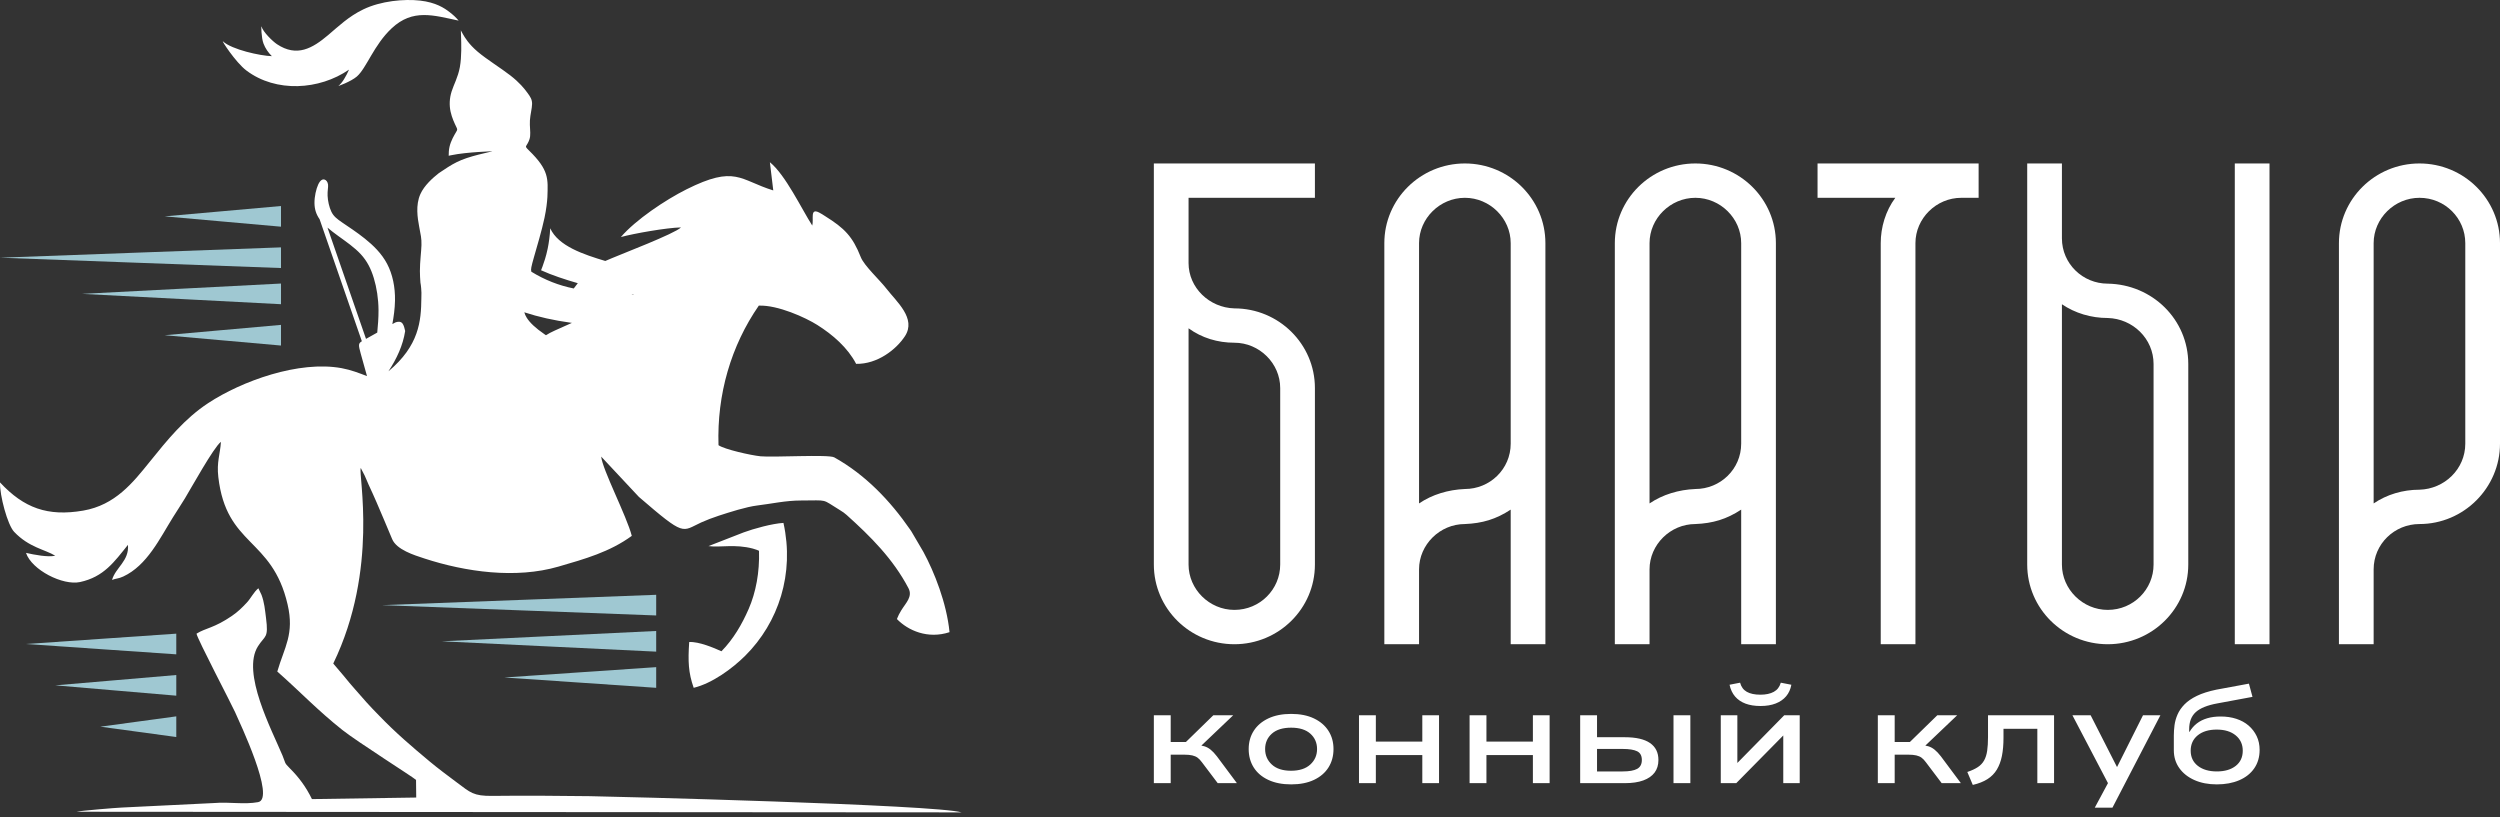 <?xml version="1.0" encoding="UTF-8"?> <svg xmlns="http://www.w3.org/2000/svg" width="260" height="85" viewBox="0 0 260 85" fill="none"><rect x="0" y="0" width="260" height="85" fill="#333333" stroke="none"/><path d="M136.751 20.572H123.61V27.357C123.61 29.929 125.776 32 128.375 32.072C132.997 32.072 136.751 35.786 136.751 40.357C136.751 40.357 136.751 54.143 136.751 58.714C136.751 63.286 132.997 67 128.375 67C123.754 67 120 63.286 120 58.714V17H136.751V20.572ZM128.375 35.643C126.643 35.643 124.982 35.143 123.61 34.143V58.714C123.61 61.286 125.776 63.429 128.375 63.429C131.047 63.429 133.141 61.286 133.141 58.714V40.357C133.141 37.786 130.975 35.643 128.375 35.643ZM152.347 17C156.967 17 160.722 20.714 160.722 25.286V67H157.112V53C155.596 54 154.152 54.428 152.347 54.5C149.747 54.5 147.581 56.643 147.581 59.214V67H143.971V25.286C143.971 20.714 147.726 17 152.347 17ZM157.112 46.143C157.112 46.143 157.112 27.857 157.112 25.286C157.112 22.714 154.946 20.572 152.347 20.572C149.747 20.572 147.581 22.714 147.581 25.286V52.357C148.953 51.429 150.614 50.929 152.347 50.857C154.946 50.857 157.112 48.786 157.112 46.143ZM176.318 17C180.939 17 184.693 20.714 184.693 25.286V67H181.083V53C179.567 54 178.123 54.428 176.318 54.5C173.718 54.5 171.552 56.643 171.552 59.214V67H167.942V25.286C167.942 20.714 171.697 17 176.318 17ZM181.083 46.143C181.083 46.143 181.083 27.857 181.083 25.286C181.083 22.714 178.917 20.572 176.318 20.572C173.718 20.572 171.552 22.714 171.552 25.286V52.357C172.924 51.429 174.585 50.929 176.318 50.857C178.917 50.857 181.083 48.786 181.083 46.143ZM195.596 67H199.206V25.286C199.206 22.714 201.372 20.572 203.971 20.572H205.776V17H189.025V20.572H197.112C196.101 21.929 195.596 23.643 195.596 25.286V67ZM219.206 29.5C223.827 29.572 227.581 33.214 227.581 37.857C227.581 37.857 227.581 54.143 227.581 58.714C227.581 63.286 223.827 67 219.206 67C214.585 67 210.83 63.286 210.83 58.714V17H214.44V24.786C214.44 27.429 216.606 29.5 219.206 29.5ZM223.971 58.714V37.857C223.971 35.214 221.805 33.143 219.206 33.072C217.473 33.072 215.812 32.572 214.44 31.643V58.714C214.44 61.286 216.606 63.429 219.206 63.429C221.877 63.429 223.971 61.286 223.971 58.714ZM232.419 67V17H236.029V67H232.419ZM251.625 17C256.246 17 260 20.714 260 25.286V46.143C260 50.714 256.246 54.5 251.625 54.5C249.025 54.5 246.859 56.571 246.859 59.214V67H243.249V25.286C243.249 20.714 247.004 17 251.625 17ZM256.39 46.143V25.286C256.39 22.714 254.296 20.572 251.625 20.572C249.025 20.572 246.859 22.714 246.859 25.286V52.357C248.231 51.429 249.892 50.929 251.625 50.929C254.224 50.857 256.39 48.786 256.39 46.143Z" fill="white"></path><path d="M120 81.448V74.388H121.753V77.167H123.335L126.185 74.388H128.252L124.561 77.904L124.39 77.465C124.732 77.493 125.019 77.543 125.252 77.613C125.485 77.684 125.703 77.802 125.908 77.968C126.112 78.133 126.328 78.362 126.556 78.656L128.637 81.448H126.642L125.003 79.279C124.851 79.071 124.701 78.913 124.554 78.804C124.406 78.696 124.223 78.615 124.005 78.563C123.786 78.511 123.506 78.485 123.164 78.485H121.753V81.448H120ZM134.281 81.576C133.359 81.576 132.566 81.42 131.901 81.108C131.235 80.796 130.73 80.364 130.383 79.811C130.036 79.258 129.863 78.622 129.863 77.904C129.863 77.186 130.038 76.552 130.39 76.004C130.741 75.456 131.247 75.026 131.908 74.714C132.568 74.402 133.359 74.246 134.281 74.246C135.202 74.246 135.991 74.402 136.646 74.714C137.302 75.026 137.806 75.456 138.157 76.004C138.509 76.552 138.684 77.186 138.684 77.904C138.684 78.622 138.511 79.258 138.164 79.811C137.817 80.364 137.314 80.796 136.654 81.108C135.993 81.42 135.202 81.576 134.281 81.576ZM134.266 80.158C135.131 80.158 135.799 79.943 136.269 79.513C136.739 79.083 136.974 78.547 136.974 77.904C136.974 77.252 136.741 76.718 136.276 76.302C135.81 75.886 135.145 75.678 134.281 75.678C133.407 75.678 132.737 75.886 132.271 76.302C131.806 76.718 131.573 77.252 131.573 77.904C131.573 78.547 131.806 79.083 132.271 79.513C132.737 79.943 133.402 80.158 134.266 80.158ZM141.335 81.448V74.388H143.088V77.124H147.92V74.388H149.659V81.448H147.92V78.528H143.088V81.448H141.335ZM152.837 81.448V74.388H154.59V77.124H159.421V74.388H161.16V81.448H159.421V78.528H154.59V81.448H152.837ZM164.338 81.448V74.388H166.091V76.671H168.97C170.139 76.671 171.015 76.871 171.6 77.273C172.184 77.675 172.476 78.263 172.476 79.038C172.476 79.558 172.343 79.995 172.077 80.35C171.811 80.704 171.419 80.976 170.901 81.165C170.384 81.354 169.745 81.448 168.985 81.448H164.338ZM166.091 80.229H168.756C169.44 80.229 169.944 80.139 170.267 79.96C170.59 79.78 170.752 79.473 170.752 79.038C170.752 78.594 170.588 78.292 170.26 78.131C169.932 77.97 169.431 77.89 168.756 77.89H166.091V80.229ZM174.044 81.448V74.388H175.797V81.448H174.044ZM178.961 81.448V74.388H180.685V79.492H180.543L185.56 74.388H187.17V81.448H185.46V76.345H185.602L180.571 81.448H178.961ZM183.094 73.424C182.495 73.424 181.975 73.341 181.533 73.176C181.092 73.011 180.731 72.765 180.45 72.439C180.17 72.113 179.978 71.704 179.873 71.213L180.97 71C181.084 71.435 181.317 71.751 181.669 71.95C182.02 72.148 182.491 72.248 183.08 72.248C183.65 72.248 184.115 72.148 184.476 71.95C184.838 71.751 185.08 71.435 185.203 71L186.301 71.213C186.215 71.685 186.035 72.085 185.759 72.411C185.484 72.737 185.123 72.987 184.676 73.162C184.229 73.337 183.702 73.424 183.094 73.424ZM195.294 81.448V74.388H197.047V77.167H198.629L201.479 74.388H203.546L199.854 77.904L199.683 77.465C200.025 77.493 200.313 77.543 200.546 77.613C200.778 77.684 200.997 77.802 201.201 77.968C201.406 78.133 201.622 78.362 201.85 78.656L203.931 81.448H201.935L200.296 79.279C200.144 79.071 199.995 78.913 199.847 78.804C199.7 78.696 199.517 78.615 199.299 78.563C199.08 78.511 198.8 78.485 198.458 78.485H197.047V81.448H195.294ZM205.17 81.632L204.6 80.286C205.047 80.135 205.41 79.967 205.691 79.782C205.971 79.598 206.189 79.367 206.346 79.088C206.503 78.809 206.61 78.471 206.667 78.074C206.724 77.677 206.753 77.209 206.753 76.671V74.388H213.622V81.448H211.883V75.792H208.363V76.727C208.363 77.446 208.308 78.077 208.199 78.62C208.09 79.163 207.914 79.636 207.672 80.038C207.429 80.439 207.104 80.77 206.695 81.03C206.287 81.29 205.779 81.491 205.17 81.632ZM217.855 84L219.593 80.768V82.143L215.532 74.388H217.427L220.178 79.79H220.164L222.872 74.388H224.682L219.693 84H217.855ZM230.553 81.576C229.67 81.576 228.893 81.427 228.223 81.129C227.553 80.832 227.028 80.416 226.648 79.882C226.268 79.348 226.078 78.731 226.078 78.032V76.501C226.078 76.16 226.102 75.804 226.149 75.43C226.197 75.057 226.301 74.684 226.463 74.31C226.625 73.937 226.867 73.585 227.19 73.254C227.513 72.923 227.943 72.628 228.48 72.368C229.017 72.108 229.694 71.893 230.511 71.723L233.888 71.099L234.259 72.474L230.596 73.155C229.56 73.344 228.815 73.646 228.359 74.062C227.902 74.478 227.674 75.069 227.674 75.834V76.104H227.717C227.917 75.763 228.169 75.475 228.473 75.239C228.777 75.003 229.135 74.823 229.549 74.7C229.962 74.577 230.43 74.516 230.952 74.516C231.542 74.516 232.083 74.596 232.577 74.757C233.071 74.918 233.496 75.151 233.853 75.459C234.209 75.766 234.489 76.132 234.694 76.557C234.898 76.983 235 77.46 235 77.989C235 78.726 234.815 79.364 234.444 79.903C234.074 80.442 233.553 80.855 232.884 81.143C232.214 81.432 231.437 81.576 230.553 81.576ZM230.553 80.229C231.37 80.229 232.024 80.038 232.513 79.655C233.002 79.272 233.247 78.745 233.247 78.074C233.247 77.413 233.002 76.881 232.513 76.479C232.024 76.078 231.366 75.877 230.539 75.877C229.712 75.877 229.055 76.075 228.565 76.472C228.076 76.869 227.831 77.403 227.831 78.074C227.831 78.736 228.078 79.26 228.572 79.648C229.066 80.035 229.727 80.229 230.553 80.229Z" fill="white"></path><path fill-rule="evenodd" clip-rule="evenodd" d="M73.679 56.796C74.933 56.955 76.433 56.564 78.295 57.053L78.69 57.179C78.726 57.192 78.786 57.219 78.815 57.23C78.843 57.241 78.898 57.261 78.937 57.284C79.008 59.525 78.607 61.618 77.863 63.327C77.162 64.936 76.265 66.475 75.03 67.733C74.258 67.38 72.681 66.712 71.677 66.772C71.542 68.796 71.589 69.95 72.143 71.533C74.072 71.067 76.164 69.528 77.499 68.201C80.98 64.74 82.645 59.651 81.479 54.383C80.332 54.444 78.368 54.988 77.344 55.368L73.679 56.796ZM80.42 19.805C76.91 18.715 76.489 17.145 71.401 19.688C69.201 20.788 66.104 22.864 64.571 24.653C65.95 24.277 69.326 23.683 70.822 23.651C70.199 24.296 64.527 26.46 63.676 26.834C63.414 26.949 63.174 27.048 62.95 27.141C60.72 26.47 58.059 25.601 57.224 23.744C57.184 24.523 57.085 25.244 56.96 25.853C56.789 26.685 56.568 27.309 56.424 27.708C56.362 27.877 56.314 28.006 56.271 28.107C57.408 28.627 58.795 29.078 60.091 29.452C59.945 29.64 59.804 29.822 59.669 30.002C58.129 29.693 56.664 29.123 55.252 28.254L55.261 28.221L55.255 28.22L55.254 28.217C55.192 28.031 55.245 27.75 55.534 26.736C55.823 25.722 56.348 23.976 56.627 22.656C56.823 21.726 56.898 21.008 56.929 20.498C56.991 18.596 57.121 17.702 55.014 15.648C54.662 15.305 54.656 15.275 54.761 15.104C54.865 14.933 55.08 14.62 55.132 14.17C55.184 13.721 55.075 13.135 55.111 12.522C55.148 11.909 55.332 11.268 55.337 10.812C55.343 10.356 55.171 10.085 54.846 9.645C54.521 9.206 54.044 8.598 53.068 7.84C52.093 7.083 50.619 6.176 49.682 5.381C48.745 4.586 48.344 3.903 48.141 3.547C47.938 3.191 47.932 3.161 47.929 3.147C47.927 3.132 47.927 3.132 47.95 3.825C47.974 4.518 48.021 5.904 47.827 6.971C47.632 8.039 47.196 8.787 46.968 9.512C46.74 10.238 46.719 10.939 46.857 11.595C46.995 12.252 47.291 12.863 47.44 13.169C47.588 13.475 47.588 13.475 47.415 13.765C47.242 14.055 46.895 14.635 46.753 15.253C46.679 15.576 46.661 15.909 46.664 16.2C46.731 16.184 46.798 16.169 46.867 16.154C47.797 15.957 48.949 15.863 49.718 15.809C50.488 15.755 50.875 15.741 51.069 15.733C51.262 15.726 51.262 15.726 50.772 15.839C50.282 15.953 49.302 16.18 48.53 16.441C47.758 16.702 47.195 16.997 46.59 17.379C46.278 17.576 45.954 17.796 45.64 18.005C44.987 18.518 44.124 19.287 43.719 20.187C43.206 21.33 43.428 22.683 43.59 23.547C43.752 24.411 43.852 24.787 43.832 25.488C43.812 26.189 43.67 27.216 43.67 28.186C43.67 28.601 43.695 29.005 43.725 29.392C43.754 29.534 43.78 29.723 43.802 29.974C43.826 30.25 43.846 30.602 43.821 31.022C43.797 33.39 43.59 35.95 40.397 38.616C41.257 37.315 41.908 35.92 42.138 34.425C42.084 34.164 41.996 33.814 41.854 33.636C41.676 33.411 41.412 33.461 41.281 33.485C41.173 33.505 41.153 33.509 40.805 33.704C40.945 32.954 41.064 32.1 41.08 31.276C41.108 29.854 40.828 28.519 40.256 27.435C39.684 26.351 38.819 25.518 37.95 24.821C37.081 24.125 36.208 23.564 35.611 23.156C35.014 22.747 34.695 22.491 34.464 22.021C34.233 21.552 34.09 20.87 34.069 20.354C34.048 19.838 34.148 19.487 34.118 19.206C34.088 18.925 33.928 18.714 33.731 18.668C33.534 18.622 33.3 18.741 33.091 19.195C32.882 19.649 32.698 20.437 32.705 21.122C32.712 21.749 32.88 22.29 33.237 22.796L37.632 35.488C37.251 35.726 37.271 35.878 37.513 36.768C37.666 37.332 37.91 38.192 38.169 39.114C37.33 38.794 36.519 38.473 35.543 38.292C31.091 37.466 25.133 39.634 21.652 41.923C19.198 43.537 17.413 45.74 15.578 48.019C13.815 50.209 11.973 52.53 8.657 53.102C4.973 53.738 2.488 52.846 0.001 50.171C-0.037 51.517 0.78 54.584 1.469 55.31C3.022 56.946 4.688 57.142 5.747 57.796C4.984 57.968 3.585 57.701 2.704 57.499C3.3 59.28 6.535 60.915 8.314 60.535C10.796 60.004 11.889 58.43 13.308 56.664C13.453 58.34 12.013 59.024 11.652 60.313C12.093 60.138 12.292 60.202 12.817 59.958C15.305 58.803 16.622 55.986 17.986 53.803C18.427 53.097 18.822 52.504 19.231 51.834C19.827 50.858 22.226 46.512 22.978 45.949C22.894 47.261 22.523 48.041 22.705 49.611C23.544 56.855 28.287 55.875 29.908 62.854C30.629 65.956 29.584 67.281 28.838 69.841C31.166 71.887 33.025 73.872 35.608 75.918C37.181 77.164 42.943 80.805 43.268 81.109L43.287 82.944L32.443 83.106C31.823 81.841 31.104 80.862 30.124 79.884C29.536 79.298 29.719 79.389 29.388 78.595C28.253 75.879 25.093 69.941 26.829 67.213C27.572 66.045 27.941 66.421 27.666 64.269C27.554 63.389 27.492 62.66 27.198 61.868L26.872 61.181C26.389 61.566 26.112 62.195 25.67 62.669C25.149 63.228 24.743 63.621 24.152 64.03C22.273 65.331 21.384 65.305 20.438 65.901C20.501 66.412 24.091 73.252 24.449 74.065C24.919 75.135 28.705 83.081 26.84 83.423C25.39 83.69 23.797 83.384 22.33 83.513L12.671 83.985C12.095 84.006 8.36 84.313 7.952 84.422L100 84.488C97.366 83.685 63.519 82.831 61.344 82.802C57.98 82.757 54.567 82.734 51.203 82.773C49.243 82.795 48.928 82.433 47.539 81.397C46.532 80.645 45.549 79.914 44.676 79.185C42.831 77.643 41.175 76.24 39.367 74.36C38.929 73.904 38.57 73.549 38.131 73.057C37.676 72.547 37.344 72.159 36.944 71.708C36.474 71.176 36.216 70.869 35.786 70.337L34.659 69.008C39.416 59.182 37.249 49.315 37.517 48.68C37.541 48.713 37.569 48.729 37.577 48.785L37.919 49.444C38.095 49.815 38.181 50.068 38.328 50.388C38.627 51.039 38.936 51.706 39.168 52.252C39.725 53.561 40.251 54.774 40.779 56.055C41.238 57.169 43.066 57.733 44.152 58.087C48.423 59.479 53.629 60.22 58.082 58.926C60.828 58.129 63.41 57.405 65.706 55.731C65.177 53.673 62.654 48.846 62.524 47.486L66.444 51.677C71.281 55.845 70.865 55.284 72.926 54.334C73.409 54.112 74.143 53.831 74.75 53.634C75.871 53.27 77.61 52.708 78.758 52.57C80.267 52.388 81.699 52.053 83.308 52.052C86.21 52.05 85.368 51.843 87.364 53.06C87.647 53.232 87.844 53.37 88.05 53.556C90.538 55.791 92.88 58.121 94.481 61.173C94.942 62.053 94.204 62.698 93.729 63.481C93.463 63.918 93.478 63.925 93.278 64.38C94.439 65.575 96.486 66.49 98.751 65.746C98.455 62.727 97.164 59.48 96.036 57.402L94.786 55.27C94.759 55.228 94.679 55.112 94.651 55.071C92.572 52.064 89.99 49.363 86.762 47.566C86.173 47.238 80.403 47.585 79.1 47.455C78.087 47.353 75.33 46.731 74.725 46.3C74.553 41.014 76.023 35.965 78.916 31.785C80.9 31.711 83.779 33.027 84.999 33.796C86.603 34.807 88.165 36.161 89.038 37.841C91.249 37.885 93.21 36.348 94.114 34.964C95.32 33.114 93.247 31.39 92.174 30.002C91.489 29.116 89.873 27.636 89.522 26.745C88.671 24.587 87.829 23.74 85.826 22.486C85.578 22.331 85.443 22.231 85.185 22.1C84.21 21.607 84.651 22.808 84.475 23.459C83.368 21.733 81.696 18.192 80.068 16.871L80.42 19.805ZM65.669 30.574C65.76 30.571 65.846 30.57 65.926 30.573L65.834 30.616C65.782 30.601 65.727 30.587 65.669 30.574ZM59.479 33.579C58.888 33.845 58.292 34.11 57.698 34.377C57.331 34.542 57.033 34.701 56.78 34.864C56.725 34.827 56.671 34.791 56.618 34.754C55.697 34.123 55.107 33.566 54.784 33.051C54.663 32.859 54.58 32.674 54.528 32.479C55.998 32.964 57.613 33.321 59.344 33.561L59.479 33.579ZM34.057 23.669C34.389 23.958 34.773 24.248 35.194 24.553C35.97 25.116 36.869 25.732 37.522 26.439C38.174 27.146 38.58 27.945 38.876 28.922C39.172 29.899 39.358 31.055 39.366 32.268C39.372 33.071 39.299 33.899 39.234 34.588C38.812 34.825 38.388 35.063 38.065 35.243L34.057 23.669ZM46.749 1.253C46.21 0.839 45.337 0.25 43.689 0.062C42.041 -0.125 39.618 0.089 37.777 0.979C36.253 1.714 35.212 2.732 34.129 3.646C32.489 5.032 30.876 5.969 28.806 4.597C28.342 4.289 27.348 3.312 27.195 2.754C27.153 2.602 27.169 3.917 27.403 4.529C27.595 5.031 27.897 5.473 28.274 5.842C27.052 5.805 24.12 5.157 23.198 4.31C22.946 4.079 24.493 6.482 25.631 7.338C28.698 9.649 33.203 9.374 36.291 7.246L36.299 7.24C36.008 7.903 35.581 8.652 35.21 8.915C35.058 9.023 36.52 8.471 37.109 7.961C38.121 7.083 38.878 4.678 40.736 2.942C42.935 0.886 45.078 1.592 47.701 2.145C47.395 1.79 47.127 1.544 46.749 1.253Z" fill="white"></path><path fill-rule="evenodd" clip-rule="evenodd" d="M39.724 62.934L53.984 63.471L68.244 64.008V62.934V61.859L53.984 62.396L39.724 62.934Z" fill="#9FC8D2"></path><path fill-rule="evenodd" clip-rule="evenodd" d="M45.94 66.696L57.092 67.233L68.244 67.771L68.244 66.696L68.244 65.621L57.092 66.158L45.94 66.696Z" fill="#9FC8D2"></path><path fill-rule="evenodd" clip-rule="evenodd" d="M52.447 70.458L60.346 70.995L68.244 71.533L68.244 70.458L68.244 69.383L60.346 69.92L52.447 70.458Z" fill="#9FC8D2"></path><path fill-rule="evenodd" clip-rule="evenodd" d="M2.704 66.976L10.518 67.514L18.333 68.051L18.334 66.976L18.333 65.901L10.518 66.439L2.704 66.976Z" fill="#9FC8D2"></path><path fill-rule="evenodd" clip-rule="evenodd" d="M5.748 71.276L12.041 71.814L18.334 72.351L18.334 71.276L18.334 70.201L12.041 70.739L5.748 71.276Z" fill="#9FC8D2"></path><path fill-rule="evenodd" clip-rule="evenodd" d="M10.435 75.576L14.385 76.113L18.334 76.651V75.576V74.501L14.385 75.038L10.435 75.576Z" fill="#9FC8D2"></path><path fill-rule="evenodd" clip-rule="evenodd" d="M0.001 26.801L14.613 27.338L29.224 27.876V26.801V25.726L14.613 26.263L0.001 26.801Z" fill="#9FC8D2"></path><path fill-rule="evenodd" clip-rule="evenodd" d="M8.528 30.563L18.876 31.1L29.224 31.638L29.225 30.563L29.224 29.488L18.876 30.025L8.528 30.563Z" fill="#9FC8D2"></path><path fill-rule="evenodd" clip-rule="evenodd" d="M17.122 34.863L23.173 35.4L29.224 35.937V34.863V33.788L23.173 34.325L17.122 34.863Z" fill="#9FC8D2"></path><path fill-rule="evenodd" clip-rule="evenodd" d="M17.122 22.501L23.173 23.039L29.224 23.576V22.501V21.426L23.173 21.964L17.122 22.501Z" fill="#9FC8D2"></path></svg> 